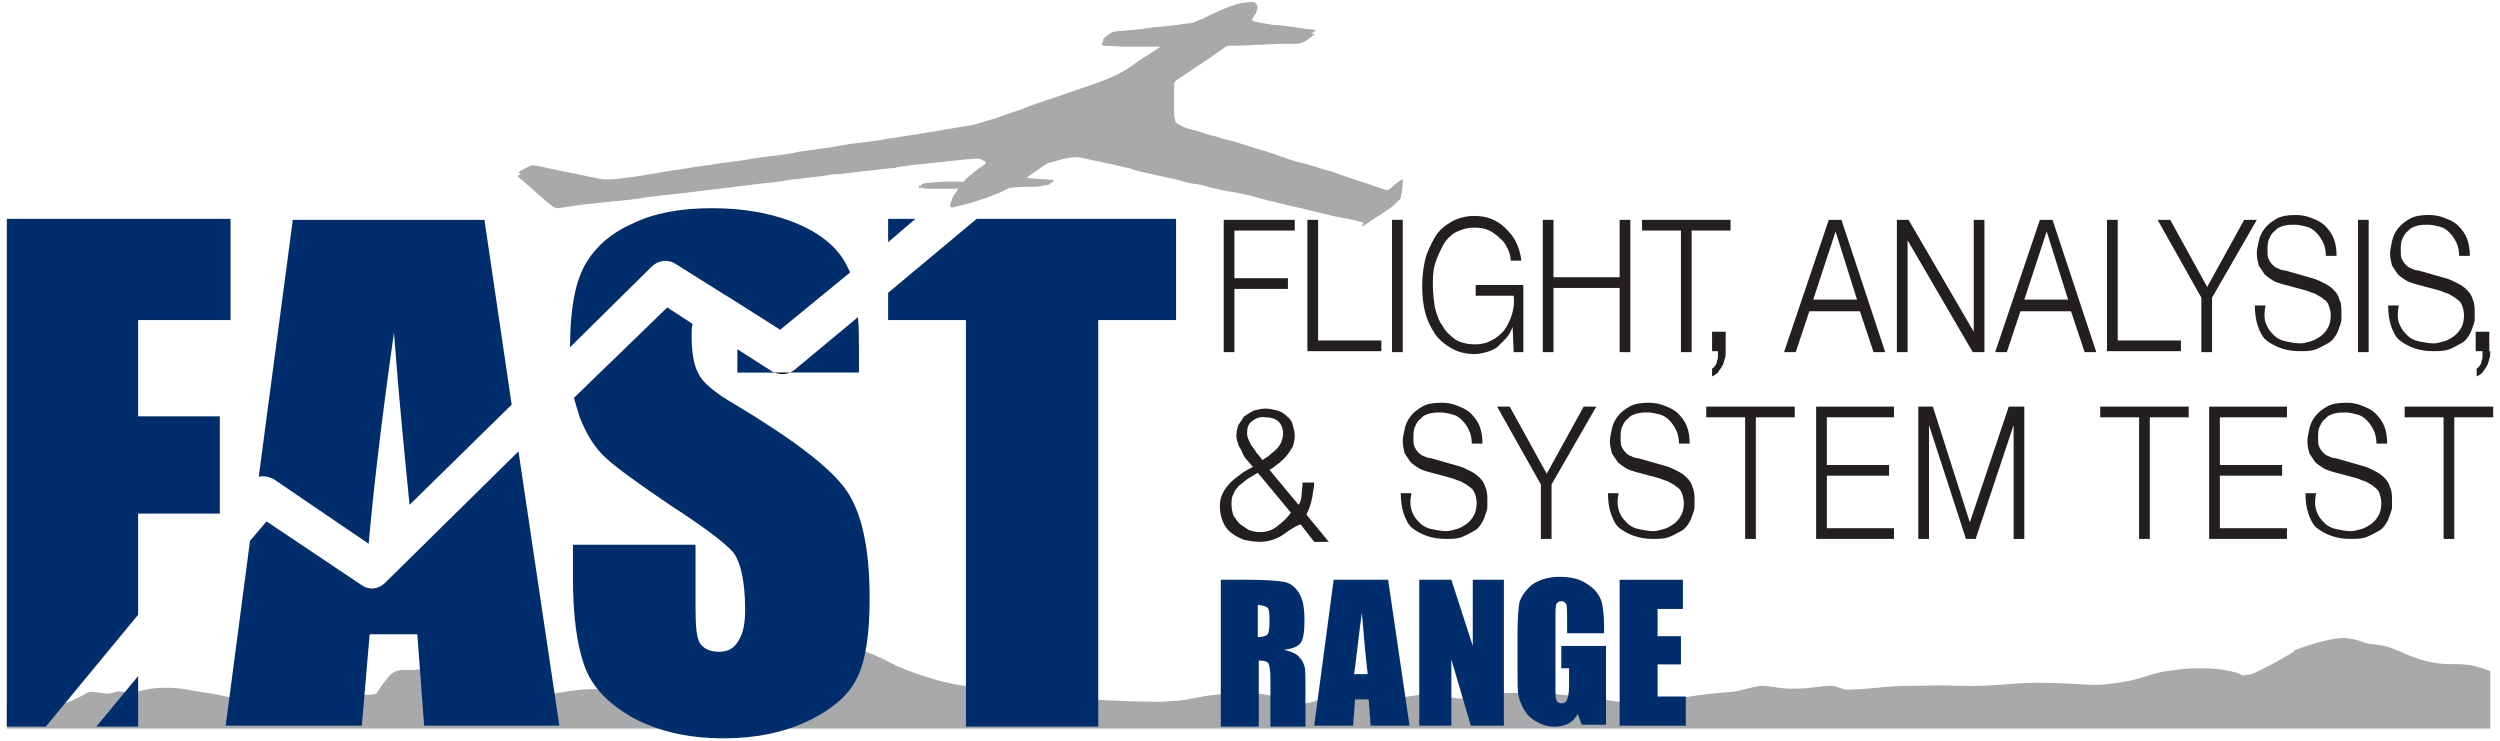 <?xml version="1.0" encoding="utf-8"?>
<!-- Generator: Adobe Illustrator 24.0.1, SVG Export Plug-In . SVG Version: 6.00 Build 0)  -->
<svg version="1.1" id="Layer_1" xmlns="http://www.w3.org/2000/svg" xmlns:xlink="http://www.w3.org/1999/xlink" x="0px" y="0px"
	 viewBox="0 0 257 76.2" style="enable-background:new 0 0 257 76.2;" xml:space="preserve">
<style type="text/css">
	.st0{fill:#A7A9AB;}
	.st1{fill:none;}
	.st2{fill:#002E6D;}
	.st3{fill:#231F20;}
</style>
<g>
	<g>
		<path class="st0" d="M255.2,68.7c-2.5-0.8-2.9-0.1-5.6-0.7c-2.9-0.7-3.2-1.6-5.9-1.8c-0.6,0-1.5-0.7-3.1-0.6
			c-2.4,0.2-5.9,1.7-4.7,1.3c0.1,0-2.2,1.4-4.4,2.4c0,0-1.1,0.2-1.1,0.1c0-0.2-2.6-1-6.2-0.6c-3.8,0.4-2.8,0.8-6.5,1.4
			c-2.8,0.4-2.5,0.1-7.1,0c-4-0.1-4.6,0.4-9.2,0.3c-2.4-0.1-2.5,0-4.8,0c-3,0-3.4,0.3-6.6,0.4c-0.7,0-1.2-0.4-1.7-0.4
			c-1.2,0-2,0.3-4.2,0.3c-1.1,0-2.1-0.3-3-0.3c-1.1,0.1-2,0.5-2.9,0.6c-7.4,0.6-7.7,1.5-11.4,1.1c-1.6-0.2-2.3-0.4-5.3-0.7
			c-2.2-0.2-3.4-0.3-4.6-0.3c-2.6,0.1-3.4,0-4.9,0.1c-0.5,0-1.2,0.6-1.9,0.5c-1.7-0.1-1.6-0.4-3.3-0.4c-1.7,0-2.2,0.4-4,0.3
			c-1.3-0.1-1.3-0.3-2.6-0.4c-0.3,0-1.6,0-3.2,0.3c-1.7,0.3-1.8,0.6-2.8,0.7c-1.3,0.1-1.9-0.3-3.2-0.7c-1.9-0.5-3.3-0.4-5.8-0.2
			c-2.4,0.2-2.6,0.6-5.2,0.7c-0.9,0.1-1.8,0-3.6,0c-2.8-0.1-3.8-0.2-6-0.2c-1.2,0-3-0.1-5.2,0c-0.3-0.2-0.9-0.4-1.5-0.6
			c-1.7-0.6-3.1-0.7-3.7-0.7c-3.5-0.3-7-1.8-7.7-2.1c-1.5-0.7-2.5-1.4-4.5-1.8c-0.6-0.2-1.4-0.3-2.4-0.4c-1.1,0-1.5,0.1-3,0.2
			c-1.3,0.1-1.6,0-2.2,0c-0.7,0-1.7,0.2-4.6,1.7c-3.6,1.9-3.8,2.5-5.6,2.9c-1.4,0.3-3,0.3-3.1,0.3c-0.6,0-1.1-0.3-1.7-0.4
			c-0.3,0-0.8,0.1-1.1,0.1c-1.7-0.2-1.4-0.1-2.2-0.2c-1.8-0.2-3.6,0.2-5,0.4c-1.1,0.2-2.2,0-2.2,0s-0.8-0.6-1.3-0.9
			c-0.6-0.4-1.7-0.9-2.5-1.3c-1.4-0.8-2.5-1.4-4-1.2c-1,0.2-2.3,0.8-3.7,0.9c-1.5,0.2-1.7-0.1-2.5,0.2c-0.5,0.2-0.8,0.6-1.1,1
			c-0.5,0.6-0.9,1.3-0.9,1.3s-0.6,0.2-1.5,0.1c-1.4,0-1.9-0.3-3.1-0.3c-0.8,0-0.8,0.2-1.8,0.4c-1.3,0.2-1.7,0-3.8,0
			c-2.3,0-2.5,0.4-4.1,0.3c-1.1-0.1-1.7-0.4-3.3-0.6c-1.5-0.2-2.3-0.5-4-0.5c-2.8,0-2.6,0.7-4.6,0.4c-0.6-0.1-0.8,0.2-1.5,0.2
			c-0.4,0-1.6-0.3-2-0.1c-0.3,0.2-0.4,0.2-0.9,0.5c-0.6,0.2-1,0.6-1.7,0.6c-0.9,0-1.1-0.5-2-0.5c-0.8,0-1.3,0.3-1.7,0.5
			c-0.5,0.3-1.3,0.2-2,0.1v2.5H256V69C255.8,68.9,255.5,68.8,255.2,68.7z"/>
	</g>
	<g id="_x37_BHWFx_11_">
		<g>
			<path class="st0" d="M105.5,18.3C105.5,18.3,105.5,18.3,105.5,18.3c0.2-0.2,0.5-0.4,0.7-0.5c0.4-0.3,0.9-0.6,1.3-0.9
				c0.2-0.1,0.3-0.2,0.5-0.2c0.5-0.1,1-0.3,1.5-0.4c0.5-0.1,1-0.2,1.5-0.1c0.7,0.1,1.3,0.3,2,0.4c0.7,0.2,1.5,0.3,2.2,0.5
				c0.5,0.1,1,0.2,1.5,0.4c0.7,0.2,1.4,0.3,2.1,0.5c0.6,0.1,1.3,0.3,1.9,0.4c0.5,0.1,1,0.3,1.5,0.4c0.4,0.1,0.8,0.1,1.2,0.2
				c0.5,0.1,1,0.3,1.6,0.4c0.7,0.2,1.4,0.3,2.1,0.4c0.5,0.1,0.9,0.2,1.4,0.3c0.6,0.2,1.2,0.3,1.8,0.5c1,0.2,2,0.5,3,0.7
				c0.8,0.2,1.7,0.4,2.5,0.6c0.4,0.1,0.8,0.2,1.2,0.3c0.5,0.1,1,0.2,1.6,0.3c0.3,0.1,0.6,0.1,0.9,0.2c0.2,0.1,0.5,0.1,0.7,0.2
				c-0.1,0.1-0.1,0.2-0.2,0.3c0,0,0,0,0,0.1c0.2-0.1,0.3-0.2,0.5-0.3c0.7-0.5,1.4-0.9,2.1-1.4c0.5-0.3,0.9-0.7,1.3-1.1
				c0.1-0.1,0.1-0.2,0.1-0.3c0-0.3,0.1-0.5,0.1-0.8c0-0.2,0-0.4,0-0.6c-0.5,0.3-1,0.6-1.3,1c-0.1,0.2-0.3,0.2-0.5,0.1
				c-0.7-0.2-1.4-0.5-2.1-0.7c-0.6-0.2-1.2-0.4-1.8-0.6c-0.6-0.2-1.1-0.4-1.7-0.6c-0.6-0.2-1.2-0.4-1.7-0.5c-0.3-0.1-0.7-0.2-1-0.3
				c-0.6-0.2-1.2-0.4-1.8-0.5c-0.6-0.2-1.1-0.4-1.7-0.6c-0.7-0.2-1.3-0.4-2-0.6c-0.6-0.2-1.3-0.4-1.9-0.6c-0.6-0.2-1.2-0.4-1.8-0.5
				c-0.6-0.2-1.1-0.4-1.7-0.5c-0.7-0.2-1.4-0.4-2-0.7c-0.2-0.1-0.4-0.3-0.4-0.5c0-0.2-0.1-0.4-0.1-0.6c0-0.4,0-0.8,0-1.2
				c0-0.6,0-1.3,0-1.9c0-0.3,0.1-0.6,0.4-0.8c0.6-0.4,1.2-0.8,1.8-1.2c1.1-0.7,2.2-1.5,3.2-2.2c0.1,0,0.2-0.1,0.2-0.1c1,0,2,0,3-0.1
				c0.9,0,1.8-0.1,2.7-0.1c0.4,0,0.8,0,1.3,0c0.6,0,1.1-0.3,1.6-0.7c0.1-0.1,0.2-0.2,0.4-0.3c-0.5-0.1-1-0.1-1.5-0.2
				c-0.7-0.1-1.4-0.2-2.2-0.3c-0.6-0.1-1.1-0.1-1.7-0.2c-0.3,0-0.7-0.1-1-0.2c-0.3-0.1-0.4-0.3-0.2-0.5c0.2-0.2,0.3-0.5,0.5-0.7
				c0.2-0.3,0-0.7-0.4-0.8c-0.6-0.1-1.1,0-1.6,0.2c-1.2,0.3-2.4,0.9-3.5,1.5c-0.3,0.2-0.6,0.3-1,0.4c-0.2,0.1-0.4,0.1-0.6,0.1
				c-1.2,0.1-2.3,0.2-3.5,0.4c-1.2,0.1-2.4,0.2-3.6,0.4c-0.4,0-0.7,0.1-1,0.3c-0.2,0.2-0.4,0.3-0.6,0.5c0,0-0.1,0.1,0,0.2
				c0,0,0.1,0.1,0.1,0.1c0.8,0,1.5,0.1,2.3,0.1c0.6,0,1.1,0,1.7,0c0.6,0,1.2,0,1.8,0c0.2,0,0.3,0,0.5,0.1c-0.4,0.3-0.7,0.5-1.1,0.7
				c-0.8,0.5-1.6,1-2.4,1.6c-1,0.7-2.1,1.2-3.2,1.6c-0.9,0.3-1.8,0.6-2.6,0.9c-0.8,0.3-1.5,0.5-2.3,0.8c-0.7,0.2-1.4,0.5-2.1,0.7
				c-0.7,0.3-1.5,0.5-2.2,0.8c-0.8,0.3-1.6,0.5-2.4,0.8c-0.6,0.2-1.2,0.3-1.8,0.5c-0.8,0.2-1.7,0.3-2.5,0.4c-1,0.2-2,0.3-2.9,0.5
				c-0.7,0.1-1.4,0.2-2,0.3c-0.8,0.1-1.7,0.3-2.5,0.4c-0.8,0.1-1.6,0.2-2.4,0.3c-0.8,0.1-1.6,0.3-2.4,0.4c-1,0.2-1.9,0.3-2.9,0.4
				c-0.8,0.1-1.6,0.2-2.4,0.4c-1.2,0.2-2.4,0.4-3.5,0.5c-0.8,0.1-1.5,0.2-2.3,0.3c-1.1,0.2-2.2,0.3-3.3,0.5c-0.7,0.1-1.3,0.2-2,0.3
				c-1,0.1-1.9,0.3-2.9,0.5c-0.8,0.1-1.5,0.3-2.3,0.3c-0.5,0.1-1.1,0.1-1.6,0c-1.2-0.2-2.3-0.5-3.5-0.7c-1.1-0.2-2.2-0.5-3.3-0.7
				c-0.1,0-0.3,0-0.4,0c-0.2,0.1-0.4,0.2-0.6,0.3c-0.2,0.1-0.5,0.3-0.7,0.4c0.3,0.3,0.6,0.5,0.9,0.8c0.5,0.4,1,0.9,1.5,1.3
				c0.4,0.4,0.8,0.7,1.2,1c0.1,0.1,0.3,0.2,0.5,0.2c1-0.1,2-0.3,2.9-0.4c1-0.1,2-0.2,2.9-0.3c1.1-0.1,2.1-0.2,3.2-0.4
				c0.9-0.1,1.7-0.2,2.6-0.3c0.6-0.1,1.2-0.1,1.8-0.2c0.8-0.1,1.6-0.2,2.4-0.3c0.8-0.1,1.7-0.2,2.5-0.3c0.8-0.1,1.6-0.2,2.4-0.3
				c1-0.1,2.1-0.2,3.1-0.4c0.6-0.1,1.2-0.1,1.7-0.2c0.6-0.1,1.1-0.1,1.7-0.2c0.6-0.1,1.2-0.2,1.8-0.2c0.8-0.1,1.7-0.2,2.5-0.3
				c0.9-0.1,1.8-0.2,2.7-0.3c0.2,0,0.5,0,0.7-0.1c0.4-0.1,0.9-0.1,1.3-0.2c0.6-0.1,1.3-0.1,1.9-0.2c0.6-0.1,1.3-0.1,1.9-0.2
				c0.6-0.1,1.2-0.1,1.8-0.2c0.5,0,0.9-0.1,1.4-0.1c0.2,0,0.4,0.1,0.6,0.2c0.3,0.1,0.3,0.3,0,0.5c-0.2,0.2-0.5,0.3-0.7,0.5
				c-0.4,0.3-0.7,0.6-1.1,0.9c-0.1,0.1-0.2,0.3-0.4,0.4c-0.1,0.1-0.2,0.1-0.2,0.1c-1.2,0-2.5,0-3.7,0.1c-0.2,0-0.4,0.1-0.5,0.1
				c0,0-0.1,0.1-0.1,0.1c0,0,0.1,0.1,0.1,0.1c0.3,0,0.6,0.1,0.9,0.1c0.7,0,1.3,0,2,0c0.3,0,0.7,0,1.1,0c0,0.1-0.1,0.1-0.1,0.2
				c-0.1,0.1-0.2,0.3-0.3,0.4c-0.2,0.3-0.3,0.7-0.4,1c0,0.1,0,0.2,0,0.3c0.1,0,0.2,0.1,0.3,0c0.9-0.2,1.8-0.4,2.6-0.7
				c1-0.3,2-0.7,3-1.2c0.1-0.1,0.2-0.1,0.4-0.1c0.8-0.1,1.5-0.1,2.3-0.1c0.5,0,0.9-0.1,1.4-0.2c0.2,0,0.3-0.1,0.3-0.3
				C107.4,18.5,106.4,18.4,105.5,18.3z"/>
			<path class="st0" d="M105.5,18.3c0.9,0.1,1.9,0.1,2.8,0.2c0,0.2-0.1,0.3-0.3,0.3c-0.5,0.1-0.9,0.1-1.4,0.2
				c-0.8,0.1-1.5,0.1-2.3,0.1c-0.1,0-0.3,0.1-0.4,0.1c-0.9,0.5-1.9,0.9-3,1.2c-0.9,0.2-1.8,0.5-2.6,0.7c-0.1,0-0.2,0-0.3,0
				c0-0.1,0-0.2,0-0.3c0.1-0.3,0.3-0.7,0.4-1c0.1-0.1,0.2-0.3,0.3-0.4c0,0,0.1-0.1,0.1-0.2c-0.4,0-0.7,0-1.1,0c-0.7,0-1.3,0-2,0
				c-0.3,0-0.6,0-0.9-0.1c0,0-0.1-0.1-0.1-0.1c0,0,0.1-0.1,0.1-0.1c0.2,0,0.4-0.1,0.5-0.1c1.2-0.1,2.5-0.2,3.7-0.1
				c0.1,0,0.2-0.1,0.2-0.1c0.1-0.1,0.2-0.3,0.4-0.4c0.3-0.3,0.7-0.6,1.1-0.9c0.2-0.2,0.5-0.3,0.7-0.5c0.2-0.2,0.2-0.3,0-0.5
				c-0.2-0.1-0.4-0.2-0.6-0.2c-0.5,0-0.9,0.1-1.4,0.1c-0.6,0.1-1.2,0.1-1.8,0.2c-0.6,0.1-1.3,0.1-1.9,0.2c-0.6,0.1-1.3,0.1-1.9,0.2
				c-0.4,0.1-0.9,0.1-1.3,0.2c-0.2,0-0.5,0.1-0.7,0.1c-0.9,0.1-1.8,0.2-2.7,0.3c-0.8,0.1-1.7,0.2-2.5,0.3c-0.6,0.1-1.2,0.2-1.8,0.2
				c-0.6,0.1-1.1,0.1-1.7,0.2c-0.6,0.1-1.2,0.1-1.7,0.2c-1,0.1-2.1,0.2-3.1,0.4c-0.8,0.1-1.6,0.2-2.4,0.3C74.8,19,74,19,73.2,19.1
				c-0.8,0.1-1.6,0.2-2.4,0.3c-0.6,0.1-1.2,0.1-1.8,0.2c-0.9,0.1-1.7,0.2-2.6,0.3c-1.1,0.1-2.1,0.2-3.2,0.4c-1,0.1-2,0.2-2.9,0.3
				c-1,0.1-2,0.3-2.9,0.4c-0.2,0-0.4-0.1-0.5-0.2c-0.4-0.3-0.8-0.7-1.2-1c-0.5-0.4-1-0.9-1.5-1.3c-0.3-0.3-0.6-0.5-0.9-0.8
				c0.3-0.2,0.5-0.3,0.7-0.4c0.2-0.1,0.4-0.2,0.6-0.3c0.1,0,0.2,0,0.4,0c1.1,0.2,2.2,0.5,3.3,0.7c1.2,0.2,2.3,0.5,3.5,0.7
				c0.5,0.1,1.1,0,1.6,0c0.8-0.1,1.5-0.2,2.3-0.3c1-0.2,1.9-0.3,2.9-0.5c0.7-0.1,1.3-0.2,2-0.3c1.1-0.2,2.2-0.3,3.3-0.5
				c0.8-0.1,1.5-0.2,2.3-0.3c1.2-0.2,2.4-0.4,3.5-0.5c0.8-0.1,1.6-0.2,2.4-0.4c1-0.1,1.9-0.3,2.9-0.4c0.8-0.1,1.6-0.3,2.4-0.4
				c0.8-0.1,1.6-0.2,2.4-0.3c0.8-0.1,1.7-0.3,2.5-0.4c0.7-0.1,1.4-0.2,2-0.3c1-0.2,2-0.3,2.9-0.5c0.8-0.1,1.7-0.3,2.5-0.4
				c0.6-0.1,1.2-0.3,1.8-0.5c0.8-0.2,1.6-0.5,2.4-0.8c0.7-0.2,1.5-0.5,2.2-0.8c0.7-0.2,1.4-0.5,2.1-0.7c0.8-0.3,1.5-0.5,2.3-0.8
				c0.9-0.3,1.8-0.6,2.6-0.9c1.1-0.4,2.2-0.9,3.2-1.6c0.8-0.6,1.6-1.1,2.4-1.6c0.3-0.2,0.7-0.5,1.1-0.7c-0.2,0-0.4-0.1-0.5-0.1
				c-0.6,0-1.2,0-1.8,0c-0.6,0-1.1,0-1.7,0c-0.8,0-1.5,0-2.3-0.1c-0.1,0-0.1,0-0.1-0.1c0,0,0-0.1,0-0.2c0.2-0.2,0.4-0.3,0.6-0.5
				c0.3-0.2,0.6-0.3,1-0.3c1.2-0.1,2.4-0.2,3.6-0.4c1.2-0.1,2.3-0.2,3.5-0.4c0.2,0,0.4,0,0.6-0.1c0.3-0.1,0.6-0.3,1-0.4
				c1.1-0.6,2.3-1.1,3.5-1.5c0.5-0.1,1.1-0.2,1.6-0.2c0.4,0.1,0.6,0.5,0.4,0.8c-0.2,0.2-0.3,0.5-0.5,0.7c-0.2,0.2,0,0.4,0.2,0.5
				c0.3,0.1,0.7,0.1,1,0.2c0.6,0.1,1.1,0.2,1.7,0.2c0.7,0.1,1.4,0.2,2.2,0.3c0.5,0.1,1,0.1,1.5,0.2c-0.1,0.1-0.3,0.2-0.4,0.3
				c-0.5,0.4-1,0.7-1.6,0.7c-0.4,0-0.8,0-1.3,0c-0.9,0-1.8,0.1-2.7,0.1c-1,0-2,0-3,0.1c-0.1,0-0.2,0-0.2,0.1
				c-1.1,0.7-2.2,1.5-3.2,2.2c-0.6,0.4-1.2,0.8-1.8,1.2c-0.3,0.2-0.4,0.5-0.4,0.8c0,0.6,0,1.3,0,1.9c0,0.4,0,0.8,0,1.2
				c0,0.2,0,0.4,0.1,0.6c0,0.3,0.2,0.4,0.4,0.5c0.6,0.4,1.3,0.5,2,0.7c0.6,0.2,1.1,0.4,1.7,0.5c0.6,0.2,1.2,0.4,1.8,0.5
				c0.6,0.2,1.3,0.4,1.9,0.6c0.7,0.2,1.3,0.4,2,0.6c0.6,0.2,1.1,0.4,1.7,0.6c0.6,0.2,1.2,0.4,1.8,0.5c0.3,0.1,0.7,0.2,1,0.3
				c0.6,0.2,1.2,0.4,1.7,0.5c0.6,0.2,1.1,0.4,1.7,0.6c0.6,0.2,1.2,0.4,1.8,0.6c0.7,0.2,1.4,0.5,2.1,0.7c0.2,0.1,0.3,0,0.5-0.1
				c0.4-0.4,0.8-0.7,1.3-1c0,0.2,0,0.4,0,0.6c0,0.3-0.1,0.5-0.1,0.8c0,0.1-0.1,0.2-0.1,0.3c-0.4,0.4-0.9,0.8-1.3,1.1
				c-0.7,0.5-1.4,1-2.1,1.4c-0.2,0.1-0.3,0.2-0.5,0.3c0,0,0,0,0-0.1c0-0.1,0.1-0.1,0.2-0.3c-0.2-0.1-0.5-0.1-0.7-0.2
				c-0.3-0.1-0.6-0.1-0.9-0.2c-0.5-0.1-1-0.2-1.6-0.3c-0.4-0.1-0.8-0.2-1.2-0.3c-0.8-0.2-1.7-0.4-2.5-0.6c-1-0.2-2-0.5-3-0.7
				c-0.6-0.1-1.2-0.3-1.8-0.5c-0.5-0.1-0.9-0.2-1.4-0.3c-0.7-0.2-1.4-0.3-2.1-0.4c-0.5-0.1-1-0.3-1.6-0.4c-0.4-0.1-0.8-0.1-1.2-0.2
				c-0.5-0.1-1-0.3-1.5-0.4c-0.6-0.2-1.3-0.3-1.9-0.4c-0.7-0.2-1.4-0.3-2.1-0.5c-0.5-0.1-1-0.2-1.5-0.4c-0.7-0.2-1.5-0.3-2.2-0.5
				c-0.6-0.1-1.3-0.3-2-0.4c-0.5-0.1-1,0-1.5,0.1c-0.5,0.1-1,0.2-1.5,0.4c-0.2,0-0.3,0.1-0.5,0.2c-0.4,0.3-0.9,0.6-1.3,0.9
				C106,18,105.7,18.1,105.5,18.3C105.5,18.3,105.5,18.3,105.5,18.3z"/>
		</g>
	</g>
	<path class="st1" d="M37.9,55.9L37.9,55.9l4.2-4c-0.5-5.1-1.1-11-1.6-17.7C39.1,44,38.3,51.2,37.9,55.9z"/>
	<path class="st1" d="M74.6,30.4l0.5,0.3C74.9,30.6,74.7,30.5,74.6,30.4z"/>
	<polygon class="st2" points="14.2,52.8 22.6,52.8 22.6,42.8 14.2,42.8 14.2,32.9 23.7,32.9 23.7,22.5 0.7,22.5 0.7,74.7 4.7,74.7 
		14.2,63.2 	"/>
	<polygon class="st2" points="14.2,74.7 14.2,69.5 9.9,74.7 	"/>
	<path class="st2" d="M28.2,49.3l9.7,6.6c0.4-4.6,1.2-11.9,2.6-21.7c0.5,6.7,1.1,12.6,1.6,17.7l10.5-10.3l-2.8-19H30.1L26.6,49
		C27.1,48.9,27.7,49,28.2,49.3z"/>
	<path class="st2" d="M37.1,60.1l-9.7-6.5l-1.7,2l-2.5,19h14l0.8-9.4h4.9l0.7,9.4h13.9l-4.2-28.2L39.6,59.9
		C38.9,60.6,37.9,60.7,37.1,60.1z"/>
	<path class="st2" d="M69.4,27.1l5.1,3.2c0.2,0.1,0.3,0.2,0.5,0.3l5.2,3.3l7.2-5.9c-0.1-0.2-0.2-0.4-0.3-0.6
		c-0.8-1.7-2.4-3.2-4.9-4.3c-2.5-1.1-5.5-1.7-9-1.7c-3.2,0-6,0.5-8.2,1.6c-2.3,1-3.9,2.5-4.9,4.3c-1,1.8-1.5,4.6-1.5,8.4l8.4-8.3
		C67.6,26.8,68.6,26.6,69.4,27.1z"/>
	<path class="st2" d="M59,40.9c0.2,0.7,0.4,1.4,0.6,2c0.7,1.8,1.6,3.2,2.7,4.2c1.1,1,3.3,2.6,6.7,4.9c3.4,2.2,5.5,3.8,6.3,4.7
		c0.8,0.9,1.3,3,1.3,6c0,1.4-0.2,2.4-0.7,3.2s-1.1,1.1-2,1.1s-1.5-0.3-1.9-0.8c-0.4-0.6-0.5-1.8-0.5-3.8V56H58.9v3.4
		c0,3.9,0.4,6.9,1.2,9.1s2.5,3.9,5,5.3c2.6,1.4,5.7,2.1,9.3,2.1c3.3,0,6.2-0.6,8.7-1.8s4.2-2.7,5-4.4c0.9-1.8,1.3-4.5,1.3-8.2
		c0-5.1-0.8-8.8-2.4-11.1c-1.6-2.3-5.4-5.2-11.4-8.8c-2.1-1.2-3.4-2.3-3.8-3.2c-0.5-0.9-0.7-2.2-0.7-3.9c0-0.4,0-0.8,0.1-1.2
		l-2.6-1.7L59,40.9z"/>
	<path class="st2" d="M81.2,38.3h7.1v-2.1c0-1.3,0-2.6-0.1-3.6L81.7,38C81.6,38.1,81.4,38.2,81.2,38.3z"/>
	<path class="st2" d="M75.8,35.9v2.4h3.9c-0.1,0-0.2-0.1-0.3-0.1L75.8,35.9z"/>
	<polygon class="st2" points="91.3,22.5 91.3,24.9 94.1,22.5 	"/>
	<polygon class="st2" points="91.3,32.9 99.3,32.9 99.3,74.7 112.9,74.7 112.9,32.9 120.9,32.9 120.9,22.5 100.4,22.5 91.3,30.1 	
		"/>
	<path d="M81.2,38.3h-1.6C80.2,38.5,80.7,38.5,81.2,38.3z"/>
	<g>
		<path class="st3" d="M133.1,22.6v1.1h-6.2v4.9h5.5v1.1h-5.5v6.5h-1.1V22.6H133.1z"/>
		<path class="st3" d="M135.5,22.6V35h6.5v1.1h-7.6V22.6H135.5z"/>
		<path class="st3" d="M144.2,22.6v13.6h-1.1V22.6H144.2z"/>
		<path class="st3" d="M155.6,36.1l-0.1-2.5h0c-0.2,0.5-0.4,0.9-0.7,1.2c-0.3,0.3-0.6,0.6-0.9,0.9c-0.3,0.2-0.7,0.4-1.1,0.5
			c-0.4,0.1-0.8,0.2-1.2,0.2c-0.9,0-1.7-0.2-2.4-0.6s-1.3-0.9-1.7-1.5s-0.8-1.4-1-2.2c-0.2-0.8-0.3-1.7-0.3-2.7
			c0-0.9,0.1-1.8,0.3-2.7c0.2-0.8,0.6-1.6,1-2.3s1-1.2,1.7-1.6c0.7-0.4,1.5-0.6,2.4-0.6c0.6,0,1.2,0.1,1.7,0.3
			c0.5,0.2,1,0.5,1.4,0.9s0.8,0.8,1.1,1.4c0.3,0.6,0.5,1.2,0.6,2h-1.1c0-0.4-0.1-0.8-0.3-1.2s-0.4-0.8-0.8-1.1
			c-0.3-0.3-0.7-0.6-1.1-0.8s-0.9-0.3-1.5-0.3c-0.8,0-1.4,0.2-2,0.5c-0.5,0.3-1,0.8-1.3,1.4s-0.6,1.2-0.8,1.9s-0.2,1.4-0.2,2.2
			c0,0.7,0.1,1.5,0.2,2.2c0.2,0.7,0.4,1.4,0.8,1.9c0.3,0.6,0.8,1,1.3,1.4c0.5,0.3,1.2,0.5,2,0.5c0.6,0,1.2-0.1,1.7-0.4
			c0.5-0.2,0.9-0.6,1.3-1c0.3-0.4,0.6-1,0.8-1.6c0.2-0.6,0.3-1.3,0.2-2h-3.9v-1.1h4.9v6.9H155.6z"/>
		<path class="st3" d="M159.7,22.6v5.9h6.8v-5.9h1.1v13.6h-1.1v-6.6h-6.8v6.6h-1.1V22.6H159.7z"/>
		<path class="st3" d="M177.9,22.6v1.1h-4v12.5h-1.1V23.7h-4v-1.1H177.9z"/>
		<path class="st3" d="M177.4,36.1c0,0.3,0,0.6-0.1,0.8c-0.1,0.3-0.1,0.5-0.3,0.8c-0.1,0.2-0.3,0.4-0.4,0.6
			c-0.2,0.2-0.4,0.3-0.6,0.4v-0.8c0.1-0.1,0.2-0.1,0.3-0.3c0.1-0.1,0.2-0.3,0.2-0.5c0.1-0.2,0.1-0.3,0.1-0.5c0-0.2,0-0.3,0-0.5H176
			v-2h1.4V36.1z"/>
		<path class="st3" d="M189.3,22.6l4.5,13.6h-1.2l-1.4-4.2H186l-1.4,4.2h-1.2l4.6-13.6H189.3z M190.9,30.8l-2.2-7l-2.3,7H190.9z"/>
		<path class="st3" d="M196.2,22.6l6.7,11.5h0V22.6h1.1v13.6h-1.2l-6.7-11.5h0v11.5h-1.1V22.6H196.2z"/>
		<path class="st3" d="M211,22.6l4.5,13.6h-1.2l-1.4-4.2h-5.2l-1.4,4.2h-1.2l4.6-13.6H211z M212.6,30.8l-2.2-7l-2.3,7H212.6z"/>
		<path class="st3" d="M217.7,22.6V35h6.5v1.1h-7.6V22.6H217.7z"/>
		<path class="st3" d="M221.8,22.6h1.3l3.8,6.9l3.8-6.9h1.3l-4.6,8v5.6h-1.1v-5.6L221.8,22.6z"/>
		<path class="st3" d="M233,33.4c0.2,0.5,0.5,0.8,0.8,1.1c0.3,0.3,0.7,0.5,1.2,0.6c0.5,0.1,1,0.2,1.5,0.2c0.3,0,0.6-0.1,1-0.2
			c0.4-0.1,0.7-0.3,1-0.5c0.3-0.2,0.6-0.5,0.8-0.9c0.2-0.3,0.3-0.8,0.3-1.3c0-0.4-0.1-0.7-0.2-1c-0.1-0.3-0.3-0.5-0.6-0.7
			c-0.2-0.2-0.5-0.3-0.8-0.5c-0.3-0.1-0.6-0.2-0.8-0.3l-2.6-0.7c-0.3-0.1-0.7-0.2-1-0.4c-0.3-0.2-0.6-0.4-0.8-0.6
			c-0.2-0.3-0.4-0.6-0.6-0.9c-0.1-0.4-0.2-0.8-0.2-1.3c0-0.3,0.1-0.7,0.2-1.2s0.3-0.9,0.6-1.3s0.7-0.7,1.2-1s1.2-0.4,2-0.4
			c0.6,0,1.1,0.1,1.6,0.3c0.5,0.2,1,0.4,1.4,0.8c0.4,0.4,0.7,0.8,0.9,1.3c0.2,0.5,0.3,1.1,0.3,1.8h-1.1c0-0.5-0.1-1-0.3-1.4
			c-0.2-0.4-0.4-0.7-0.7-1c-0.3-0.3-0.6-0.5-1-0.6c-0.4-0.1-0.8-0.2-1.2-0.2c-0.4,0-0.7,0-1.1,0.1c-0.3,0.1-0.7,0.2-0.9,0.5
			c-0.3,0.2-0.5,0.5-0.6,0.8c-0.2,0.3-0.2,0.8-0.2,1.3c0,0.3,0,0.6,0.1,0.8c0.1,0.2,0.2,0.4,0.4,0.6c0.2,0.2,0.3,0.3,0.6,0.4
			c0.2,0.1,0.4,0.2,0.7,0.2l2.8,0.8c0.4,0.1,0.8,0.3,1.2,0.5c0.4,0.2,0.7,0.4,1,0.7c0.3,0.3,0.5,0.6,0.6,1c0.2,0.4,0.2,0.9,0.2,1.4
			c0,0.2,0,0.4,0,0.6c0,0.3-0.1,0.5-0.2,0.8c-0.1,0.3-0.2,0.6-0.4,0.9c-0.2,0.3-0.4,0.6-0.8,0.8s-0.7,0.4-1.2,0.6s-1.1,0.2-1.7,0.2
			c-0.7,0-1.3-0.1-1.9-0.3c-0.6-0.2-1.1-0.5-1.5-0.8s-0.7-0.9-0.9-1.5s-0.3-1.3-0.3-2.1h1.1C232.7,32.4,232.8,33,233,33.4z"/>
		<path class="st3" d="M243.5,22.6v13.6h-1.1V22.6H243.5z"/>
		<path class="st3" d="M246.7,33.4c0.2,0.5,0.5,0.8,0.8,1.1c0.3,0.3,0.7,0.5,1.2,0.6c0.5,0.1,1,0.2,1.5,0.2c0.3,0,0.6-0.1,1-0.2
			c0.4-0.1,0.7-0.3,1-0.5c0.3-0.2,0.6-0.5,0.8-0.9c0.2-0.3,0.3-0.8,0.3-1.3c0-0.4-0.1-0.7-0.2-1c-0.1-0.3-0.3-0.5-0.6-0.7
			c-0.2-0.2-0.5-0.3-0.8-0.5c-0.3-0.1-0.6-0.2-0.8-0.3l-2.6-0.7c-0.3-0.1-0.7-0.2-1-0.4c-0.3-0.2-0.6-0.4-0.8-0.6
			c-0.2-0.3-0.4-0.6-0.6-0.9c-0.1-0.4-0.2-0.8-0.2-1.3c0-0.3,0.1-0.7,0.2-1.2s0.3-0.9,0.6-1.3s0.7-0.7,1.2-1s1.2-0.4,2-0.4
			c0.6,0,1.1,0.1,1.6,0.3c0.5,0.2,1,0.4,1.4,0.8c0.4,0.4,0.7,0.8,0.9,1.3c0.2,0.5,0.3,1.1,0.3,1.8h-1.1c0-0.5-0.1-1-0.3-1.4
			c-0.2-0.4-0.4-0.7-0.7-1c-0.3-0.3-0.6-0.5-1-0.6c-0.4-0.1-0.8-0.2-1.2-0.2c-0.4,0-0.7,0-1.1,0.1c-0.3,0.1-0.7,0.2-0.9,0.5
			c-0.3,0.2-0.5,0.5-0.6,0.8c-0.2,0.3-0.2,0.8-0.2,1.3c0,0.3,0,0.6,0.1,0.8c0.1,0.2,0.2,0.4,0.4,0.6c0.2,0.2,0.3,0.3,0.6,0.4
			c0.2,0.1,0.4,0.2,0.7,0.2l2.8,0.8c0.4,0.1,0.8,0.3,1.2,0.5c0.4,0.2,0.7,0.4,1,0.7c0.3,0.3,0.5,0.6,0.6,1c0.2,0.4,0.2,0.9,0.2,1.4
			c0,0.2,0,0.4,0,0.6c0,0.3-0.1,0.5-0.2,0.8c-0.1,0.3-0.2,0.6-0.4,0.9c-0.2,0.3-0.4,0.6-0.8,0.8s-0.7,0.4-1.2,0.6s-1.1,0.2-1.7,0.2
			c-0.7,0-1.3-0.1-1.9-0.3c-0.6-0.2-1.1-0.5-1.5-0.8s-0.7-0.9-0.9-1.5s-0.3-1.3-0.3-2.1h1.1C246.4,32.4,246.5,33,246.7,33.4z"/>
		<path class="st3" d="M256,36.1c0,0.3,0,0.6-0.1,0.8c-0.1,0.3-0.1,0.5-0.3,0.8c-0.1,0.2-0.3,0.4-0.4,0.6c-0.2,0.2-0.4,0.3-0.6,0.4
			v-0.8c0.1-0.1,0.2-0.1,0.3-0.3c0.1-0.1,0.2-0.3,0.2-0.5c0.1-0.2,0.1-0.3,0.1-0.5c0-0.2,0-0.3,0-0.5h-0.7v-2h1.4V36.1z"/>
		<path class="st3" d="M131.7,55.1c-0.7,0.4-1.4,0.6-2.2,0.6c-0.6,0-1.1-0.1-1.6-0.2c-0.5-0.2-0.9-0.4-1.3-0.7
			c-0.4-0.3-0.7-0.7-0.9-1.2s-0.3-1-0.3-1.6c0-0.5,0.1-0.9,0.3-1.3c0.2-0.4,0.5-0.8,0.8-1.1c0.3-0.3,0.7-0.6,1.1-0.9
			c0.4-0.3,0.8-0.5,1.2-0.7c-0.2-0.2-0.4-0.5-0.6-0.7s-0.4-0.5-0.5-0.8s-0.3-0.5-0.4-0.8c-0.1-0.3-0.2-0.6-0.2-0.9
			c0-0.4,0.1-0.8,0.2-1.1c0.2-0.3,0.4-0.6,0.6-0.9c0.3-0.2,0.6-0.4,1-0.6c0.4-0.1,0.8-0.2,1.2-0.2c0.4,0,0.8,0.1,1.2,0.2
			c0.4,0.1,0.7,0.3,1,0.6c0.3,0.2,0.5,0.5,0.6,0.9s0.2,0.7,0.2,1.1s-0.1,0.8-0.2,1.1c-0.2,0.3-0.4,0.7-0.6,0.9
			c-0.2,0.3-0.5,0.5-0.8,0.8c-0.3,0.2-0.6,0.5-1,0.7l3,3.6c0.2-0.3,0.3-0.7,0.3-1c0-0.3,0.1-0.8,0.1-1.3h1.2c0,0.4-0.1,0.9-0.2,1.5
			c-0.1,0.6-0.3,1.2-0.6,1.8l2.3,2.8h-1.5l-1.4-1.8C132.9,54.2,132.3,54.7,131.7,55.1z M128.3,49.2c-0.3,0.2-0.6,0.5-0.9,0.7
			c-0.3,0.3-0.5,0.6-0.6,0.9c-0.2,0.3-0.2,0.7-0.2,1.1c0,0.4,0.1,0.8,0.2,1.1c0.2,0.3,0.4,0.6,0.7,0.9c0.3,0.2,0.6,0.4,0.9,0.6
			c0.4,0.1,0.7,0.2,1.1,0.2c0.7,0,1.3-0.2,1.8-0.6c0.5-0.4,1-0.8,1.4-1.4l-3.4-4.1C129,48.8,128.6,49,128.3,49.2z M128.7,43.3
			c-0.4,0.3-0.5,0.7-0.5,1.3c0,0.2,0.1,0.5,0.2,0.7c0.1,0.2,0.2,0.5,0.4,0.7s0.3,0.5,0.5,0.7c0.2,0.2,0.3,0.4,0.5,0.6
			c0.2-0.2,0.5-0.3,0.7-0.5s0.5-0.4,0.7-0.6c0.2-0.2,0.4-0.5,0.5-0.7c0.1-0.3,0.2-0.6,0.2-0.9c0-0.6-0.2-1-0.5-1.3
			c-0.4-0.3-0.8-0.4-1.3-0.4C129.5,42.8,129.1,43,128.7,43.3z"/>
		<path class="st3" d="M145.2,52.7c0.2,0.5,0.5,0.8,0.8,1.1c0.3,0.3,0.7,0.5,1.2,0.6c0.5,0.1,1,0.2,1.5,0.2c0.3,0,0.6-0.1,1-0.2
			c0.4-0.1,0.7-0.3,1-0.5c0.3-0.2,0.6-0.5,0.8-0.9c0.2-0.3,0.3-0.8,0.3-1.3c0-0.4-0.1-0.7-0.2-1c-0.1-0.3-0.3-0.5-0.6-0.7
			c-0.2-0.2-0.5-0.3-0.8-0.5c-0.3-0.1-0.6-0.2-0.8-0.3l-2.6-0.7c-0.3-0.1-0.7-0.2-1-0.4c-0.3-0.2-0.6-0.4-0.8-0.6
			c-0.2-0.3-0.4-0.6-0.6-0.9c-0.1-0.4-0.2-0.8-0.2-1.3c0-0.3,0.1-0.7,0.2-1.2s0.3-0.9,0.6-1.3s0.7-0.7,1.2-1s1.2-0.4,2-0.4
			c0.6,0,1.1,0.1,1.6,0.3c0.5,0.2,1,0.4,1.4,0.8c0.4,0.4,0.7,0.8,0.9,1.3c0.2,0.5,0.3,1.1,0.3,1.8h-1.1c0-0.5-0.1-1-0.3-1.4
			c-0.2-0.4-0.4-0.7-0.7-1c-0.3-0.3-0.6-0.5-1-0.6c-0.4-0.1-0.8-0.2-1.2-0.2c-0.4,0-0.7,0-1.1,0.1c-0.3,0.1-0.7,0.2-0.9,0.5
			c-0.3,0.2-0.5,0.5-0.6,0.8c-0.2,0.3-0.2,0.8-0.2,1.3c0,0.3,0,0.6,0.1,0.8c0.1,0.2,0.2,0.4,0.4,0.6c0.2,0.2,0.3,0.3,0.6,0.4
			c0.2,0.1,0.4,0.2,0.7,0.2l2.8,0.8c0.4,0.1,0.8,0.3,1.2,0.5c0.4,0.2,0.7,0.4,1,0.7c0.3,0.3,0.5,0.6,0.6,1c0.2,0.4,0.2,0.9,0.2,1.4
			c0,0.2,0,0.4,0,0.6c0,0.3-0.1,0.5-0.2,0.8c-0.1,0.3-0.2,0.6-0.4,0.9c-0.2,0.3-0.4,0.6-0.8,0.8s-0.7,0.4-1.2,0.6s-1.1,0.2-1.7,0.2
			c-0.7,0-1.3-0.1-1.9-0.3c-0.6-0.2-1.1-0.5-1.5-0.8s-0.7-0.9-0.9-1.5s-0.3-1.3-0.3-2.1h1.1C144.9,51.6,145,52.2,145.2,52.7z"/>
		<path class="st3" d="M153.9,41.8h1.3l3.8,6.9l3.8-6.9h1.3l-4.6,8v5.6h-1.1v-5.6L153.9,41.8z"/>
		<path class="st3" d="M166.5,52.7c0.2,0.5,0.5,0.8,0.8,1.1c0.3,0.3,0.7,0.5,1.2,0.6c0.5,0.1,1,0.2,1.5,0.2c0.3,0,0.6-0.1,1-0.2
			c0.4-0.1,0.7-0.3,1-0.5c0.3-0.2,0.6-0.5,0.8-0.9c0.2-0.3,0.3-0.8,0.3-1.3c0-0.4-0.1-0.7-0.2-1c-0.1-0.3-0.3-0.5-0.6-0.7
			c-0.2-0.2-0.5-0.3-0.8-0.5c-0.3-0.1-0.6-0.2-0.8-0.3l-2.6-0.7c-0.3-0.1-0.7-0.2-1-0.4c-0.3-0.2-0.6-0.4-0.8-0.6
			c-0.2-0.3-0.4-0.6-0.6-0.9c-0.1-0.4-0.2-0.8-0.2-1.3c0-0.3,0.1-0.7,0.2-1.2s0.3-0.9,0.6-1.3s0.7-0.7,1.2-1s1.2-0.4,2-0.4
			c0.6,0,1.1,0.1,1.6,0.3c0.5,0.2,1,0.4,1.4,0.8c0.4,0.4,0.7,0.8,0.9,1.3c0.2,0.5,0.3,1.1,0.3,1.8h-1.1c0-0.5-0.1-1-0.3-1.4
			c-0.2-0.4-0.4-0.7-0.7-1c-0.3-0.3-0.6-0.5-1-0.6c-0.4-0.1-0.8-0.2-1.2-0.2c-0.4,0-0.7,0-1.1,0.1c-0.3,0.1-0.7,0.2-0.9,0.5
			c-0.3,0.2-0.5,0.5-0.6,0.8c-0.2,0.3-0.2,0.8-0.2,1.3c0,0.3,0,0.6,0.1,0.8c0.1,0.2,0.2,0.4,0.4,0.6c0.2,0.2,0.3,0.3,0.6,0.4
			c0.2,0.1,0.4,0.2,0.7,0.2l2.8,0.8c0.4,0.1,0.8,0.3,1.2,0.5c0.4,0.2,0.7,0.4,1,0.7c0.3,0.3,0.5,0.6,0.6,1c0.2,0.4,0.2,0.9,0.2,1.4
			c0,0.2,0,0.4,0,0.6c0,0.3-0.1,0.5-0.2,0.8c-0.1,0.3-0.2,0.6-0.4,0.9c-0.2,0.3-0.4,0.6-0.8,0.8s-0.7,0.4-1.2,0.6s-1.1,0.2-1.7,0.2
			c-0.7,0-1.3-0.1-1.9-0.3c-0.6-0.2-1.1-0.5-1.5-0.8s-0.7-0.9-0.9-1.5s-0.3-1.3-0.3-2.1h1.1C166.2,51.6,166.3,52.2,166.5,52.7z"/>
		<path class="st3" d="M184.5,41.8v1.1h-4v12.5h-1.1V42.9h-4v-1.1H184.5z"/>
		<path class="st3" d="M194.7,41.8v1.1h-6.9v4.9h6.4v1.1h-6.4v5.4h6.9v1.1h-8V41.8H194.7z"/>
		<path class="st3" d="M198.7,41.8l3.8,11.9l4-11.9h1.6v13.6H207V43.7h0l-3.9,11.7h-1l-3.8-11.7h0v11.7h-1.1V41.8H198.7z"/>
		<path class="st3" d="M225,41.8v1.1h-4v12.5h-1.1V42.9h-4v-1.1H225z"/>
		<path class="st3" d="M235.1,41.8v1.1h-6.9v4.9h6.4v1.1h-6.4v5.4h6.9v1.1h-8V41.8H235.1z"/>
		<path class="st3" d="M238.2,52.7c0.2,0.5,0.5,0.8,0.8,1.1c0.3,0.3,0.7,0.5,1.2,0.6c0.5,0.1,1,0.2,1.5,0.2c0.3,0,0.6-0.1,1-0.2
			c0.4-0.1,0.7-0.3,1-0.5c0.3-0.2,0.6-0.5,0.8-0.9c0.2-0.3,0.3-0.8,0.3-1.3c0-0.4-0.1-0.7-0.2-1c-0.1-0.3-0.3-0.5-0.6-0.7
			c-0.2-0.2-0.5-0.3-0.8-0.5c-0.3-0.1-0.6-0.2-0.8-0.3l-2.6-0.7c-0.3-0.1-0.7-0.2-1-0.4c-0.3-0.2-0.6-0.4-0.8-0.6
			c-0.2-0.3-0.4-0.6-0.6-0.9c-0.1-0.4-0.2-0.8-0.2-1.3c0-0.3,0.1-0.7,0.2-1.2s0.3-0.9,0.6-1.3s0.7-0.7,1.2-1s1.2-0.4,2-0.4
			c0.6,0,1.1,0.1,1.6,0.3c0.5,0.2,1,0.4,1.4,0.8c0.4,0.4,0.7,0.8,0.9,1.3c0.2,0.5,0.3,1.1,0.3,1.8h-1.1c0-0.5-0.1-1-0.3-1.4
			c-0.2-0.4-0.4-0.7-0.7-1c-0.3-0.3-0.6-0.5-1-0.6c-0.4-0.1-0.8-0.2-1.2-0.2c-0.4,0-0.7,0-1.1,0.1c-0.3,0.1-0.7,0.2-0.9,0.5
			c-0.3,0.2-0.5,0.5-0.6,0.8c-0.2,0.3-0.2,0.8-0.2,1.3c0,0.3,0,0.6,0.1,0.8c0.1,0.2,0.2,0.4,0.4,0.6c0.2,0.2,0.3,0.3,0.6,0.4
			c0.2,0.1,0.4,0.2,0.7,0.2l2.8,0.8c0.4,0.1,0.8,0.3,1.2,0.5c0.4,0.2,0.7,0.4,1,0.7c0.3,0.3,0.5,0.6,0.6,1c0.2,0.4,0.2,0.9,0.2,1.4
			c0,0.2,0,0.4,0,0.6c0,0.3-0.1,0.5-0.2,0.8c-0.1,0.3-0.2,0.6-0.4,0.9c-0.2,0.3-0.4,0.6-0.8,0.8s-0.7,0.4-1.2,0.6s-1.1,0.2-1.7,0.2
			c-0.7,0-1.3-0.1-1.9-0.3c-0.6-0.2-1.1-0.5-1.5-0.8s-0.7-0.9-0.9-1.5s-0.3-1.3-0.3-2.1h1.1C237.9,51.6,238,52.2,238.2,52.7z"/>
		<path class="st3" d="M256.3,41.8v1.1h-4v12.5h-1.1V42.9h-4v-1.1H256.3z"/>
		<path class="st2" d="M125.4,59.6h2.8c1.8,0,3.1,0.1,3.7,0.2c0.7,0.1,1.2,0.5,1.6,1.1c0.4,0.6,0.6,1.5,0.6,2.8c0,1.2-0.1,2-0.4,2.4
			c-0.3,0.4-0.9,0.6-1.7,0.7c0.8,0.2,1.3,0.4,1.6,0.8c0.3,0.3,0.4,0.6,0.5,0.9c0.1,0.3,0.1,1,0.1,2.2v4h-3.6v-5
			c0-0.8-0.1-1.3-0.2-1.5c-0.1-0.2-0.5-0.3-1-0.3v6.8h-3.9V59.6z M129.3,62.2v3.3c0.4,0,0.7-0.1,0.9-0.2c0.2-0.1,0.3-0.5,0.3-1.2
			v-0.8c0-0.5-0.1-0.8-0.3-0.9S129.7,62.2,129.3,62.2z"/>
		<path class="st2" d="M142.7,59.6l2.2,15h-4l-0.2-2.7h-1.4l-0.2,2.7h-4l2-15H142.7z M140.6,69.3c-0.2-1.7-0.4-3.8-0.6-6.3
			c-0.4,2.9-0.6,5-0.8,6.3H140.6z"/>
		<path class="st2" d="M154.6,59.6v15h-3.4l-2-6.8v6.8h-3.3v-15h3.3l2.2,6.8v-6.8H154.6z"/>
		<path class="st2" d="M165,65.1h-3.9v-1.4c0-0.9,0-1.4-0.1-1.6c-0.1-0.2-0.3-0.3-0.5-0.3c-0.2,0-0.4,0.1-0.5,0.3
			c-0.1,0.2-0.1,0.7-0.1,1.4v7.2c0,0.7,0,1.1,0.1,1.3c0.1,0.2,0.3,0.3,0.5,0.3c0.3,0,0.5-0.1,0.6-0.4c0.1-0.2,0.2-0.7,0.2-1.4v-1.8
			h-0.8v-2.3h4.6v8.1h-2.5l-0.4-1.1c-0.3,0.5-0.6,0.8-1,1c-0.4,0.2-0.9,0.3-1.4,0.3c-0.7,0-1.3-0.2-1.8-0.5c-0.6-0.3-1-0.7-1.3-1.2
			c-0.3-0.5-0.5-1-0.6-1.5c-0.1-0.5-0.1-1.3-0.1-2.3V65c0-1.4,0.1-2.5,0.2-3.1c0.2-0.6,0.6-1.2,1.3-1.8c0.7-0.5,1.7-0.8,2.8-0.8
			c1.1,0,2.1,0.2,2.8,0.7c0.8,0.5,1.2,1,1.5,1.7c0.2,0.6,0.3,1.6,0.3,2.8V65.1z"/>
		<path class="st2" d="M166.5,59.6h6.5v3h-2.6v2.8h2.4v2.9h-2.4v3.3h2.9v3h-6.8V59.6z"/>
	</g>
</g>
</svg>
